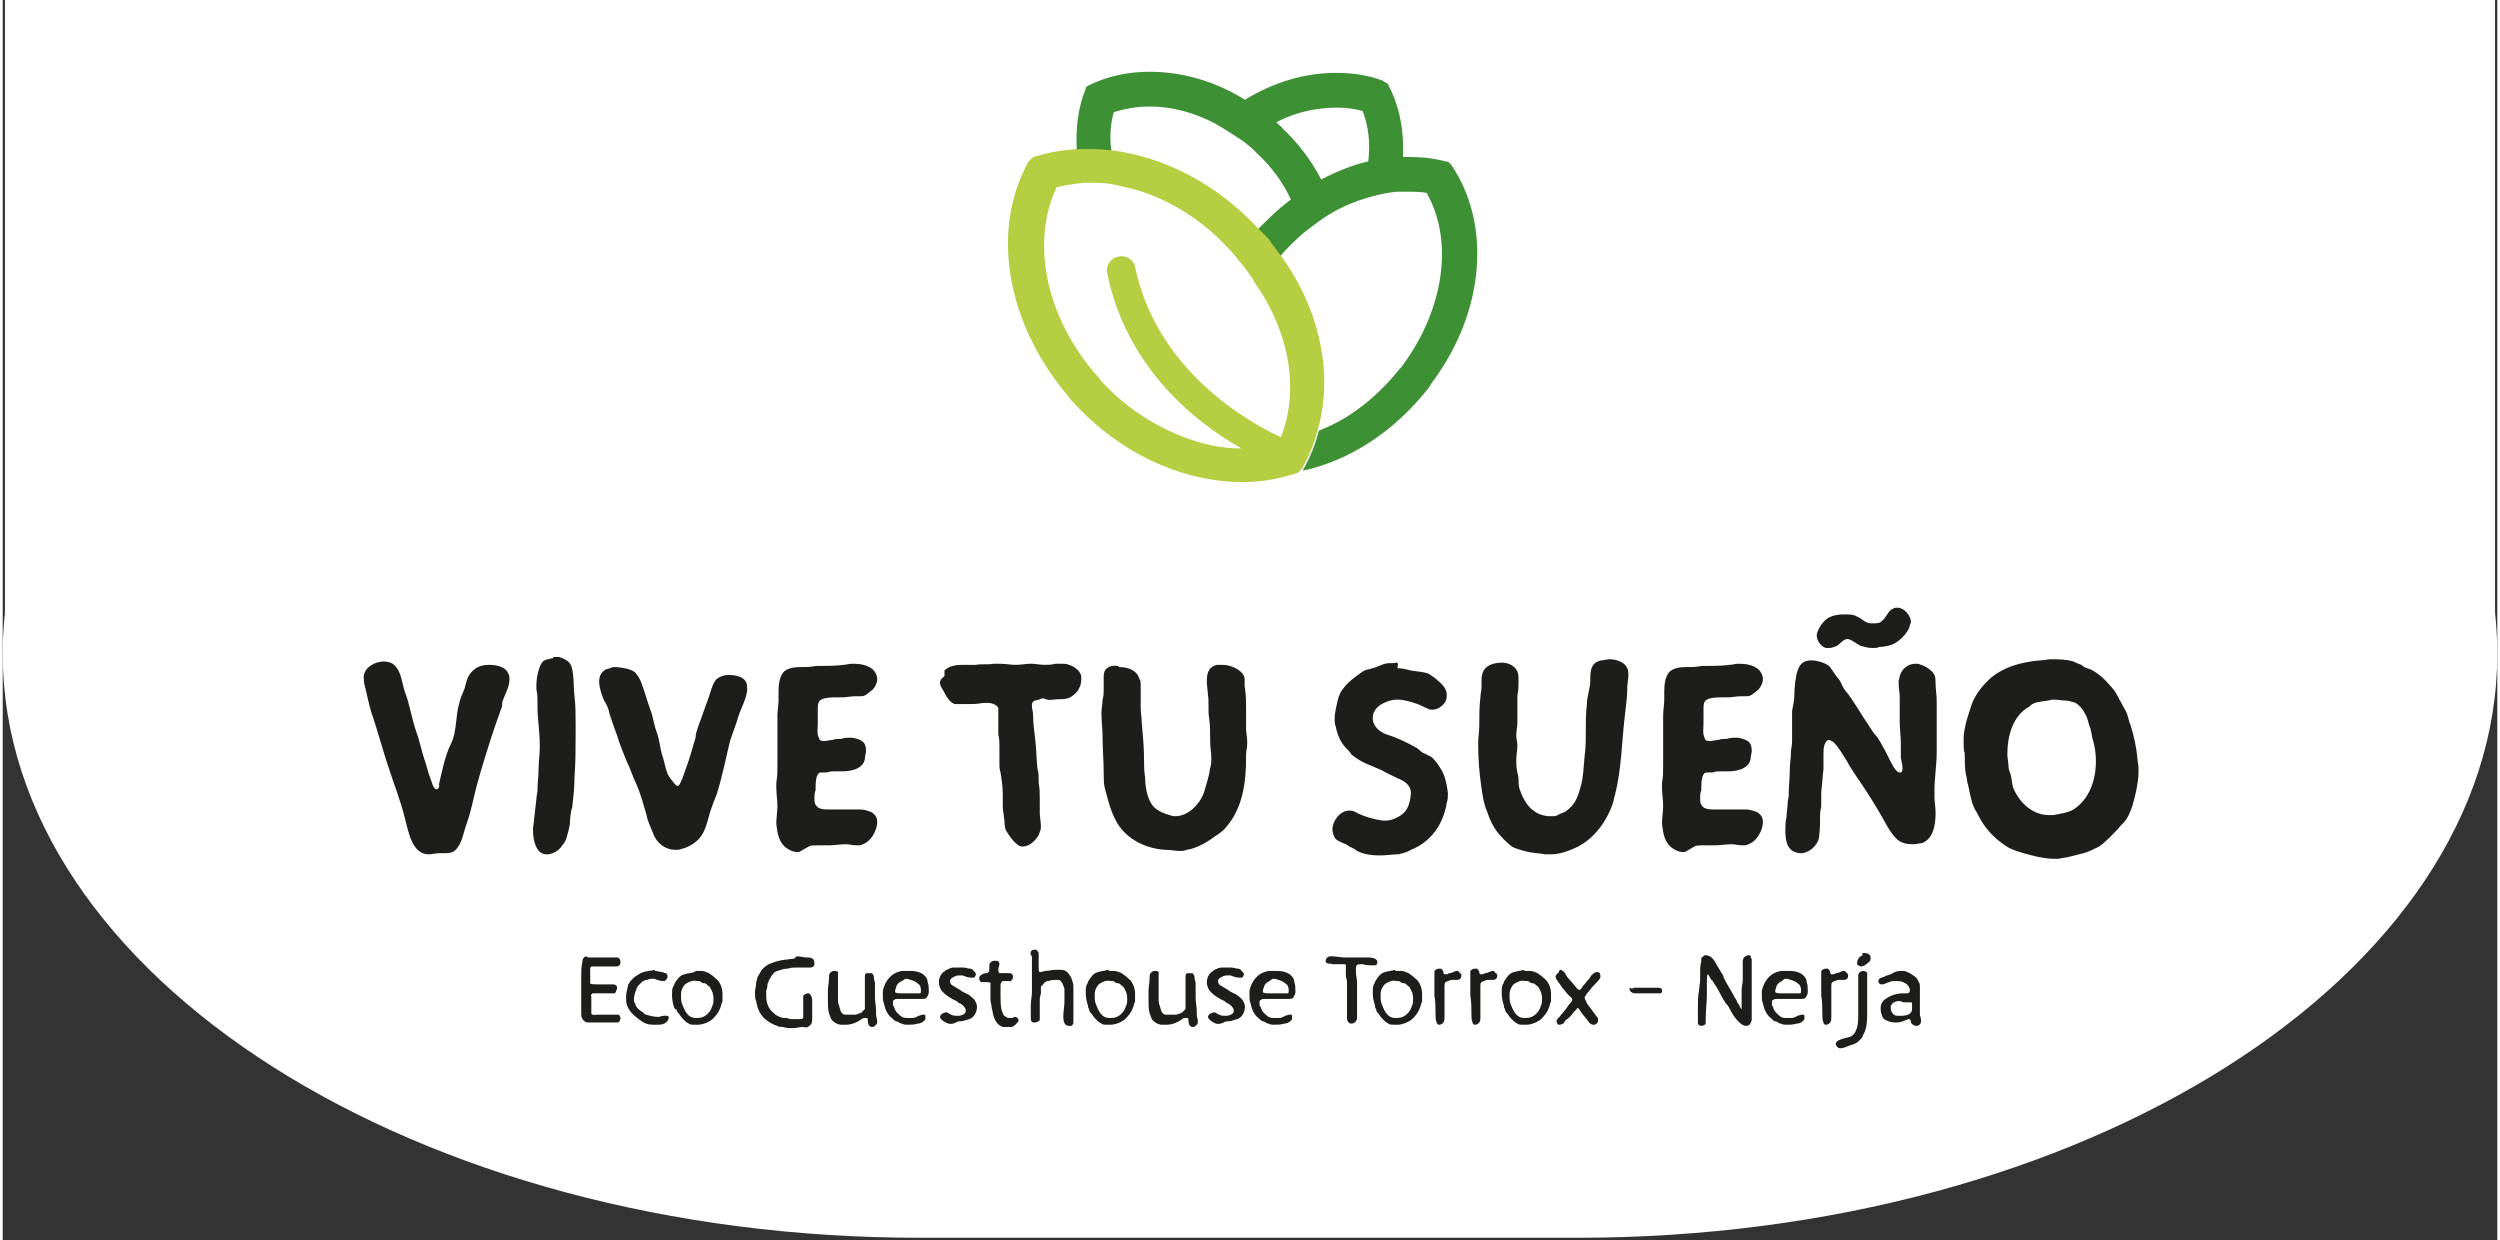 <?xml version="1.0" encoding="utf-8"?>
<svg xmlns="http://www.w3.org/2000/svg" xmlns:xlink="http://www.w3.org/1999/xlink" version="1.1" id="Ebene_2_00000168102888598529237440000016926003077239563164_" x="0px" y="0px" viewBox="0 0 222.5 110.6" style="enable-background:new 0 0 222.5 110.6;" xml:space="preserve" width="250" height="124">
<rect x="0" y="0" width="222.5" height="110.6" fill="#333333" stroke="none"/>
<style type="text/css">
	.st0{fill:#FFFFFF;}
	.st1{clip-path:url(#SVGID_00000087412269191366582290000008528284060645619857_);}
	.st2{fill:#1D1D1B;}
	.st3{fill:#3E9035;}
	.st4{fill:#B6CE41;}
	.st5{fill:none;}
</style>
<g>
	<rect x="0.2" y="-0.1" class="st0" width="222.1" height="61.6"/>
	<g>
		<defs>
			<rect id="SVGID_1_" x="0" y="-0.1" width="222.5" height="110.6"/>
		</defs>
		<clipPath id="SVGID_00000137841374330870539980000004179442084052253075_">
			<use xlink:href="#SVGID_1_" style="overflow:visible;"/>
		</clipPath>
		<g style="clip-path:url(#SVGID_00000137841374330870539980000004179442084052253075_);">
			<path class="st0" d="M222.5,58.3c0,28.7-36.9,52.1-82,52.1H82C36.9,110.5,0,87,0,58.3S36.9,6.2,82,6.2h58.6     C185.6,6.2,222.5,29.7,222.5,58.3"/>
		</g>
	</g>
	<g>
		<g>
			<path class="st2" d="M182.3,62.5c0.2,0,0.4-0.1,0.6-0.1c0.4,0,0.9,0.1,1.3,0.1c0.3,0.1,0.5,0.1,0.7,0.2c0.3,0.2,0.6,0.5,0.8,0.9     c0.2,0.3,0.3,0.7,0.4,1.1c0.2,0.4,0.2,0.8,0.3,1.2c0.2,0.6,0.3,1.3,0.3,2c0,1.7-0.6,3.4-2,4.3c-0.5,0.3-1.3,0.4-1.8,0.5     c-0.1,0-0.3,0-0.4,0c-1.5,0-2.7-1.2-3.2-2.5c-0.1-0.4-0.1-0.7-0.2-1.1c-0.1-0.3-0.2-0.5-0.2-0.8c0-0.3-0.1-0.7-0.1-1     c0-1.7,0.5-3.5,2-4.3C181.1,62.6,181.8,62.6,182.3,62.5 M180.9,59c-1.3,0.2-2.5,0.6-3.5,1.4c-0.9,0.8-1.6,1.7-1.9,2.8     c-0.2,0.6-0.4,1.2-0.5,1.8c-0.1,0.4-0.1,0.8-0.1,1.2c0,0.4,0,0.7,0.1,1c0,0.6,0,1.3,0.1,1.9c0.1,0.2,0.1,0.7,0.2,0.9     c0.2,0.9,0.3,1.8,0.8,2.5c0.6,1.3,1.5,2.3,2.8,3.1c0.8,0.4,1.7,0.6,2.5,0.8c0.5,0.1,1,0.2,1.6,0.2c0.1,0,0.2,0,0.4,0     c0.3-0.1,0.7-0.1,1-0.2c0.4-0.1,0.8-0.2,1.2-0.3c0.4-0.1,1-0.4,1.4-0.6c0.7-0.5,1.2-1.1,1.7-1.6c0.2-0.3,0.5-0.5,0.7-0.8     c0.5-0.8,0.7-1.7,0.9-2.6c0.1-0.5,0.2-1.1,0.2-1.6c0-0.1,0-0.2,0-0.4c0-0.3-0.1-0.6-0.1-0.9c-0.1-1-0.3-1.9-0.6-2.9     c-0.2-0.4-0.2-0.9-0.5-1.4c-0.2-0.3-0.3-0.6-0.5-0.9c-0.2-0.4-0.4-0.8-0.7-1.1c-0.5-0.6-1.2-1.3-1.9-1.6     c-0.3-0.1-0.6-0.2-0.8-0.4c-0.3-0.1-0.5-0.2-0.7-0.3c-0.7-0.2-1.3-0.2-2.1-0.2C182.1,58.9,181.4,58.9,180.9,59 M169.3,68.9     c-0.1,0-0.1,0-0.1,0c-0.5,0-1-1.5-1.5-2.3c-0.2-0.4-0.5-0.9-0.8-1.2c-0.3-0.4-0.5-0.8-0.8-1.2c-0.5-0.8-1-1.6-1.5-2.3     c-0.2-0.2-0.4-0.5-0.5-0.7c-0.1-0.2-0.2-0.5-0.4-0.7c-0.2-0.2-0.6-0.9-0.8-1.1c-0.4-0.3-1.1-0.5-1.6-0.5c-0.5,0-1,0.2-1.2,0.9     c-0.2,0.5-0.3,1.6-0.3,2.2c0,0.5-0.1,0.9-0.2,1.4v0.2c0,0.3,0,0.6,0,0.9c0,0.5,0,1.1,0,1.6c0,0.4-0.1,0.7-0.1,1     c0,0.5-0.1,1-0.1,1.4c0,0.8-0.1,1.6-0.1,2.4c0,0.3-0.1,0.5-0.1,0.8c0,0.4-0.1,0.8-0.1,1.2c-0.1,0.4-0.1,0.8-0.1,1.2     c0,1,0.2,1.9,1.3,2h0.1c0.7,0,1.5-0.7,1.6-1.4c0.1-0.8,0.1-1.3,0.1-2.1c0-0.3,0.1-0.5,0.1-0.8c0-0.2,0-0.4,0-0.6s0-0.4,0-0.6     c0.1-0.7,0.1-1.2,0.2-2v-0.4c0-0.3,0-0.6,0-0.9s0-0.6,0.1-0.9c0.1-0.2,0.2-0.4,0.4-0.4c0.1,0,0.2,0.1,0.4,0.2     c0.5,0.5,0.8,1.1,1.2,1.7c0.2,0.4,0.6,1,0.8,1.3c0.7,1,1.4,2.1,2,3.1c0.5,0.8,0.9,1.8,1.6,2.5c0.4,0.4,0.9,0.5,1.5,0.5     c0.3,0,0.6-0.1,0.8-0.1c1-0.4,1.2-1.6,1.2-2.7c0-0.5-0.1-1-0.1-1.4c0-0.2,0-0.4,0-0.6c0-1.1,0.2-2.3,0.2-3.4c0-1.5,0-3,0-4.6     c0-0.5-0.1-1-0.1-1.5c0-0.2,0-0.6-0.1-0.8c-0.2-0.4-0.8-0.8-1.2-0.9c-0.2-0.1-0.3-0.1-0.5-0.1c-0.6,0-1.2,0.4-1.4,1.1     c0,0.2-0.1,0.3-0.1,0.5c0,0.5,0.1,1,0.1,1.4v0.2v0.3c0,0.4,0,0.8,0,1.2v0.3v0.2c0,0.6,0.1,1.3,0.1,1.9c0,0.4,0,0.9,0,1.3     C169.5,68.4,169.5,68.8,169.3,68.9 M168.6,54.3c-0.4,0.1-0.6,0.8-1,1.1c-0.2,0.2-0.5,0.2-0.8,0.2h-0.1c-0.6,0-0.8-0.4-1.3-0.6     c-0.3-0.2-0.7-0.2-1.1-0.2h-0.1c-0.5,0-1.1,0.1-1.5,0.4c-0.4,0.3-0.8,0.9-0.9,1.4v0.1c0,0.5,0.5,1.1,0.9,1.1c0.1,0,0.1,0,0.2,0     c0.2,0,0.5-0.1,0.7-0.2c0.2-0.1,0.6-0.6,0.9-0.6h0.1c0.4,0.1,0.7,0.4,1.1,0.6c0.4,0.1,0.7,0.2,1.1,0.2c0.2,0,0.4,0,0.6-0.1     c0.4,0,0.8-0.1,1.1-0.2c0.6-0.2,1.5-1.1,1.6-1.7c0-0.1,0.1-0.2,0.1-0.3c0-0.6-0.6-1.3-1.2-1.3C168.9,54.2,168.7,54.2,168.6,54.3      M154,59.3c-0.6,0.1-1.8,0.1-2.5,0.1c-0.4,0.1-0.9,0.1-1.4,0.1c-0.5,0-1.2,0.1-1.5,0.5c-0.3,0.4-0.4,1-0.4,1.6c0,0.2,0,0.4,0,0.5     c0,0.1,0,0.2,0,0.3c0,0.5-0.1,0.9-0.1,1.4c0,0.6,0,1.1,0,1.7v0.4c0,0.4,0,0.9,0,1.3v1.1c0,0.5,0,1-0.1,1.5c0,0.2,0,0.3,0,0.5     c0,0.5,0.1,1.1,0.1,1.6c0,0.4-0.1,1.1-0.1,1.5v0.1c0.1,0.8,0.2,1.7,1,2.2c0.3,0.2,0.6,0.3,0.9,0.3c0.1,0,0.2,0,0.3-0.1     c0.2-0.1,0.5-0.3,0.7-0.4c0.2-0.1,0.4-0.1,0.7-0.1c0.4,0,0.8,0,1.1,0c0.4,0,1.1-0.1,1.5-0.1c0.3,0,0.6,0.1,1,0.1     c0.2,0,0.4,0,0.5-0.1c0.7-0.2,1.3-1.2,1.3-2c0-0.4-0.2-0.7-0.6-0.9c-0.3-0.1-0.6-0.2-0.9-0.2c-0.2,0-0.5,0-0.7,0h-0.2h-0.3h-0.9     h-0.4c-0.2,0-0.3,0-0.5,0c-0.4,0-0.8-0.1-0.9-0.3c-0.2-0.2-0.2-0.4-0.2-0.7c0-0.2,0-0.5,0.1-0.7c0-0.3,0-0.9,0.1-1.2     c0.1-0.3,0.2-0.4,0.4-0.4h0.2c0.1,0,0.2,0,0.3,0c0.3-0.1,0.5-0.1,0.7-0.1c0.1,0,0.2,0,0.4,0c0.6,0,0.9,0,1.5-0.2     c0.4-0.2,0.7-0.4,0.8-0.9c0-0.3,0.1-0.5,0.1-0.7c0-0.7-0.2-1-1.2-1.2c-0.1,0-0.2,0-0.3,0c-0.2,0-0.4,0-0.7,0.1     c-0.3,0-0.5,0-0.8,0.1c-0.2,0-0.5,0.1-0.8,0.1c-0.2,0-0.4-0.1-0.4-0.3c-0.2-0.3-0.1-0.9-0.1-1.3c0-0.3,0-0.5,0-0.8v-0.1v-0.4     c0-0.2,0-0.4,0.1-0.6c0.2-0.4,1.1-0.4,1.7-0.4h0.4c0.3,0,0.8-0.1,1.1-0.1h0.5c0.4,0,0.5-0.1,1.1-0.6c0.2-0.2,0.4-0.6,0.4-0.9     c0-0.4-0.2-0.7-0.4-0.9c-0.5-0.4-1.1-0.5-1.8-0.5C154.5,59.2,154.3,59.3,154,59.3 M142.6,58.9c-1,0.2-1,1-1,1.8     c0,0.7-0.3,1.4-0.3,2.1c-0.1,0.7-0.1,1.8-0.1,2.5c0,0.8,0,1.3-0.1,2.1c-0.1,0.9-0.1,2-0.4,2.9c-0.2,0.8-0.5,1.5-1.2,2     c-0.2,0.2-0.5,0.2-0.8,0.4c-0.2,0.1-0.3,0.1-0.5,0.1c-0.1,0-0.3,0-0.4,0c-0.6-0.1-0.9-0.2-1.4-0.6c-0.5-0.4-0.9-1.2-1.1-1.8     c-0.1-0.3-0.1-0.7-0.1-1c-0.1-0.5-0.2-0.9-0.2-1.4v-0.2c0-0.5,0.1-0.9,0.1-1.3c0-0.3-0.1-0.6-0.1-0.9c0-0.4,0.1-0.8,0.1-1.2v-1.2     c0-0.4,0-0.8,0-1.2c0.1-0.3,0.1-0.8,0.1-1.2c0-0.4,0-0.7-0.1-0.9c-0.2-0.5-0.8-0.8-1.4-0.8c-0.4,0-0.9,0.1-1.2,0.3     c-0.5,0.3-0.6,0.8-0.6,1.3v0.6c0,0.3-0.1,0.6-0.1,0.9c-0.1,0.8-0.1,1.7-0.1,2.5c0,0.5-0.1,1.1-0.1,1.6c0,1.3,0.1,2.7,0.3,4     c0.1,0.7,0.2,1.4,0.5,2.1c0.2,0.6,0.5,1.3,0.9,1.8c0.3,0.4,0.9,1,1.3,1.3c0.3,0.2,1.1,0.4,1.5,0.5c0.6,0.1,0.9,0.1,1.5,0.2     c0.1,0,0.2,0,0.4,0c0.8,0,1.4-0.2,2.1-0.5c1.7-0.7,2.9-2.3,3.5-4c0.1-0.3,0.1-0.5,0.2-0.8c0.6-2.3,0.6-4.8,0.9-7.2     c0.1-0.8,0.2-1.6,0.2-2.4c0-0.3,0.1-0.7,0.1-1.1c0-0.2,0-0.4-0.1-0.6c-0.2-0.5-0.9-0.8-1.6-0.8C143.1,58.8,142.8,58.9,142.6,58.9      M124.3,59.1c-0.3,0.1-0.6,0-1,0.1c-0.4,0.1-0.7,0.3-1.1,0.4c-0.3,0.1-0.6,0.1-0.9,0.3c-0.7,0.5-1.3,0.9-1.8,1.6     c-0.3,0.4-0.4,0.8-0.5,1.3c-0.1,0.4-0.2,0.9-0.2,1.3c0,0.2,0,0.5,0.1,0.7c0.1,0.6,0.4,1.4,0.9,1.9c0.2,0.2,0.4,0.4,0.5,0.6     c1,0.8,1.6,0.9,2.7,1.4c0.5,0.3,1,0.5,1.6,0.8c0.5,0.2,1,0.6,1,1.2v0.1c-0.1,1.1-0.4,1.7-1.2,2.1c-0.4,0.2-0.7,0.3-1.2,0.3     c-0.9-0.1-1.9-0.4-2.6-0.8c-0.2-0.1-0.4-0.1-0.5-0.1c-0.8,0-1.5,0.9-1.5,1.7c0,0.2,0.1,0.5,0.2,0.7c0.2,0.4,1,0.5,1.3,0.8     c0.2,0.1,0.5,0.2,0.7,0.4c0.6,0.3,1.3,0.4,2,0.4c0.6,0,1.2-0.1,1.7-0.1c0.4-0.1,0.8-0.2,1.1-0.4c1.8-0.7,2.9-2.3,3.2-4.2     c0.1-0.3,0.1-0.5,0.1-0.8v-0.1c-0.1-0.7-0.2-1.3-0.5-1.9c-0.3-0.5-0.6-1-1-1.3c-0.2-0.1-0.4-0.2-0.6-0.3     c-0.3-0.1-0.5-0.4-0.7-0.5c-0.9-0.5-1.7-0.9-2.7-1.2c-0.5-0.2-1.1-0.6-1.2-1.3v-0.2c0-0.6,0.5-1.1,1-1.3c0.4-0.2,0.8-0.3,1.2-0.3     c0.6,0,1.2,0.2,1.8,0.4c0.3,0.1,0.6,0.3,0.9,0.4c0.1,0.1,0.3,0.1,0.4,0.1c0.3,0,0.6-0.1,0.8-0.3c0.4-0.3,0.5-0.6,0.5-1     c0-0.5-0.3-0.9-0.8-1.3c-0.2-0.2-0.5-0.4-0.8-0.6c-0.5-0.2-1.1-0.2-1.6-0.3c-0.4-0.1-0.8-0.2-1.2-0.2     C124.5,59.1,124.4,59.1,124.3,59.1 M98.9,59.4c-0.6,0.2-0.7,0.5-0.7,1c0,0.2,0,0.4,0,0.6c0,0.2,0,0.3,0,0.5c0,0.3,0,0.6-0.1,0.9     c0,0.4-0.1,0.8-0.1,1.2c0,0.7,0.1,1.5,0.1,2.1c0,1.1,0.1,2.2,0.1,3.2c0,0.5,0,1,0.1,1.4c0.1,0.4,0.2,0.7,0.3,1.1     c0.2,0.7,0.4,1.3,0.8,2c0.9,1.5,2.6,2.3,4.3,2.4c0.5,0,0.9,0.1,1.3,0.1c0.2,0,0.4,0,0.6-0.1c0.7-0.1,1.5-0.5,2.1-0.9     c0.5-0.4,1-0.6,1.4-1.1c1.5-1.7,1.8-4,1.8-6.2v-0.3c0-0.3,0.1-0.6,0.1-1v-0.2c0-0.4-0.1-0.7-0.1-1.1v-1.6c0-0.7,0-1.4-0.1-2     c-0.1-0.5,0.1-0.9-0.2-1.3c-0.4-0.5-1.2-0.8-1.8-0.8c-0.2,0-0.4,0-0.5,0c-0.8,0.2-0.9,0.8-0.9,1.5c0,0.4,0.1,0.9,0.1,1.2     c0.1,0.4,0,1.6,0.1,2c0.1,0.8,0.1,1.3,0.1,2.2c0,0.5,0.1,0.9,0.1,1.4c0,0.3,0,0.6-0.1,0.9c-0.1,0.7-0.3,1.3-0.5,2     c-0.3,1.1-1.4,2.3-2.6,2.3c-0.2,0-0.3,0-0.5-0.1c-0.5-0.1-1.1-0.4-1.4-0.7c-0.6-0.6-0.8-1.8-0.8-2.6c-0.1-0.6-0.1-1.1-0.1-1.6     c0-1.1-0.1-2.2-0.2-3.3c0-0.4-0.1-0.9-0.1-1.4c0-0.2,0-0.4,0-0.5v-0.2v-0.6v-0.3c0-0.2,0-0.3,0-0.5c0-0.1,0-0.3-0.1-0.4     c-0.2-0.8-1-1.1-1.8-1.1C99.4,59.3,99.1,59.4,98.9,59.4 M93.7,62.4c0.8-0.1,1.2,0.1,1.8-0.4c0.4-0.3,0.7-0.8,0.7-1.4     c0-0.1,0-0.2,0-0.3c-0.1-0.5-0.7-0.9-1.1-1c-0.2-0.1-0.4-0.1-0.7-0.1c-0.2,0-0.4,0-0.5,0c-0.4,0.1-0.6,0.1-1,0.1     c-0.4,0-0.8-0.1-1.1-0.1h-0.1c-0.4,0-0.9,0.1-1.3,0.1c-0.5,0-1-0.1-1.5-0.1c-0.2,0-0.3,0-0.5,0c-0.5,0.1-1.1,0-1.6,0.1     c-0.1,0-0.3,0-0.4,0h-0.8c-0.6,0-1.2,0.1-1.6,0.5C84,60.1,84,60.2,84,60.3c-0.2,0.2-0.3,0.2-0.4,0.5v0.1c0,0.3,0.2,0.5,0.3,0.7     c0.2,0.4,0.5,1,1,1.2c0.1,0,0.1,0,0.2,0c0.1,0,0.2,0,0.4,0H86c0.5,0,0.9,0,1.4-0.1c0.2,0,0.4,0,0.5,0c0.3,0,0.6,0.1,0.8,0.3     c0.1,0.1,0.1,0.1,0.1,0.2c0,0.1,0,0.2,0,0.3c0,0.2,0,0.4,0,0.6v0.7c0,0.2,0,0.5,0,0.7c0.1,0.4,0.1,0.7,0.1,1v0.3     c0,0.4,0,0.9,0,1.3c0,0.3,0,0.5,0.1,0.8c0.1,0.6,0.2,1.3,0.2,2v0.2v0.6v0.3c0,0.3,0.1,0.6,0.1,0.9c0.1,0.4,0,0.8,0.2,1.2     c0.3,0.5,0.8,1.2,1.3,1.4c0.1,0,0.2,0,0.2,0c0.7,0,1.4-0.8,1.5-1.3c0.1-0.2,0.1-0.3,0.1-0.5c0-0.4-0.1-0.8-0.1-1.2v-0.5v-0.6     c0-0.5,0-1.1-0.1-1.6v-0.3c0-0.3,0-0.6-0.1-0.9c-0.1-0.9-0.1-1.7-0.2-2.6c-0.1-0.8-0.2-1.6-0.2-2.3c0-0.2-0.1-0.5-0.1-0.7     c0-0.1,0-0.2,0-0.2c0.1-0.4,0.4-0.3,0.6-0.4c0.1,0,0.2-0.1,0.3-0.1c0.1,0,0.1,0,0.2,0C93.2,62.5,93.7,62.4,93.7,62.4 M75,59.3     c-0.6,0.1-1.8,0.1-2.5,0.1c-0.4,0.1-0.9,0.1-1.4,0.1c-0.5,0-1.2,0.1-1.5,0.5c-0.3,0.4-0.4,1-0.4,1.6c0,0.2,0,0.4,0,0.5     c0,0.1,0,0.2,0,0.3c0,0.5-0.1,0.9-0.1,1.4c0,0.6,0,1.1,0,1.7v0.4c0,0.4,0,0.9,0,1.3v1.1c0,0.5,0,1-0.1,1.5c0,0.2,0,0.3,0,0.5     c0,0.5,0.1,1.1,0.1,1.6c0,0.4-0.1,1.1-0.1,1.5v0.1c0.1,0.8,0.2,1.7,1,2.2c0.3,0.2,0.6,0.3,0.9,0.3c0.1,0,0.2,0,0.3-0.1     c0.2-0.1,0.5-0.3,0.7-0.4c0.2-0.1,0.4-0.1,0.7-0.1c0.4,0,0.8,0,1.1,0c0.4,0,1.1-0.1,1.5-0.1c0.3,0,0.6,0.1,1,0.1     c0.2,0,0.4,0,0.5-0.1c0.7-0.2,1.3-1.2,1.3-2c0-0.4-0.2-0.7-0.6-0.9c-0.3-0.1-0.6-0.2-0.9-0.2c-0.2,0-0.5,0-0.7,0h-0.2h-0.3h-0.9     h-0.4c-0.2,0-0.3,0-0.5,0c-0.4,0-0.8-0.1-0.9-0.3c-0.2-0.2-0.2-0.4-0.2-0.7c0-0.2,0-0.5,0.1-0.7c0-0.3,0-0.9,0.1-1.2     c0.1-0.3,0.2-0.4,0.4-0.4h0.2c0.1,0,0.2,0,0.3,0c0.3-0.1,0.5-0.1,0.7-0.1c0.1,0,0.2,0,0.4,0c0.6,0,0.9,0,1.5-0.2     c0.4-0.2,0.7-0.4,0.8-0.9c0-0.3,0.1-0.5,0.1-0.7c0-0.7-0.2-1-1.2-1.2c-0.1,0-0.2,0-0.3,0c-0.2,0-0.4,0-0.7,0.1     c-0.3,0-0.5,0-0.8,0.1c-0.2,0-0.5,0.1-0.8,0.1c-0.2,0-0.4-0.1-0.4-0.3c-0.2-0.3-0.1-0.9-0.1-1.3c0-0.3,0-0.5,0-0.8v-0.1v-0.4     c0-0.2,0-0.4,0.1-0.6c0.2-0.4,1.1-0.4,1.7-0.4h0.4c0.3,0,0.8-0.1,1.1-0.1h0.5c0.4,0,0.5-0.1,1.1-0.6c0.2-0.2,0.4-0.6,0.4-0.9     c0-0.4-0.2-0.7-0.4-0.9c-0.5-0.4-1.1-0.5-1.8-0.5C75.5,59.2,75.2,59.3,75,59.3 M54.2,59.6c-0.1,0-0.3,0.1-0.4,0.1     c-0.5,0.3-0.6,0.7-0.6,1.1c0,0.5,0.2,1.1,0.4,1.6c0.1,0.2,0.3,0.5,0.4,0.8c0.1,0.2,0.1,0.5,0.2,0.7c0.2,0.6,0.4,1.2,0.6,1.7     c0.2,0.7,0.6,1.7,0.9,2.4c0.3,0.6,0.5,1.3,0.8,1.9c0.4,0.9,0.6,1.7,0.9,2.7c0.1,0.6,0.4,1.2,0.6,1.7c0.3,0.9,1.1,1.5,2,1.5     c0.2,0,0.4,0,0.6-0.1c0.5-0.1,1.2-0.5,1.6-1c0.5-0.6,0.7-1.6,0.9-2.3c0.2-0.6,0.4-1.1,0.6-1.6c0.5-1.6,0.8-3.2,1.2-4.8     c0.2-0.6,0.4-1.1,0.6-1.7c0.2-0.9,0.8-1.8,0.9-2.7c0-0.1,0-0.2,0-0.3c0-0.3-0.1-0.6-0.4-0.8c-0.3-0.2-0.8-0.3-1.2-0.3     c-0.5,0-1.1,0.2-1.3,0.6c-0.3,0.5-0.4,1.1-0.6,1.6c-0.3,0.8-0.6,1.7-0.9,2.5c-0.1,0.3-0.2,0.6-0.2,0.9c-0.2,0.6-0.4,1.4-0.6,2     c-0.2,0.6-0.4,1.1-0.6,1.7c-0.1,0.1-0.2,0.6-0.4,0.6c-0.2,0-0.4-0.4-0.6-0.6c-0.5-0.6-0.5-1.4-0.8-2.2c-0.2-0.7-0.2-1.3-0.5-2.1     c-0.2-0.5-0.3-1.3-0.5-1.8c-0.3-0.8-0.5-1.6-0.8-2.4c-0.1-0.3-0.3-0.7-0.5-0.9c-0.2-0.4-1.3-0.6-2-0.6     C54.5,59.5,54.3,59.5,54.2,59.6 M49.1,58.7c-0.4,0.1-0.8,0.1-1,0.4c-0.3,0.4-0.5,1.4-0.5,2c0,0.1,0,0.3,0,0.4     c0.1,0.4,0.1,0.8,0.1,1.2v0.2V63c0,1.1,0.2,2.3,0.2,3.4v0.3c0,0.6-0.1,1.2-0.1,1.8c0,0.7-0.1,1.3-0.1,2c0,0.2-0.1,0.5-0.1,0.8     c-0.1,0.7-0.2,1.9-0.3,2.6v0.2c0,0.9,0.3,2.1,1.2,2.1h0.2c0.5-0.1,1-0.4,1.2-0.8c0.2-0.2,0.3-0.4,0.4-0.7c0.1-0.4,0.3-1,0.3-1.4     v-0.1c0-0.2,0.1-1,0.2-1.2c0.1-0.9,0.2-1.8,0.2-2.7c0.1-1.3,0.1-2.6,0.1-3.8v-0.9c0-0.8,0-1.7-0.1-2.5c-0.1-0.6,0-2.4-0.4-2.9     c-0.2-0.3-0.6-0.5-1-0.6c-0.2,0-0.3,0-0.4,0H49.1z M38.7,70.4c-0.3,0-0.4-0.6-0.6-1.1c-0.2-0.5-0.3-1.1-0.5-1.6     c-0.2-0.6-0.5-1.9-0.7-2.4c-0.4-1.1-0.6-2.5-1-3.5c-0.3-0.8-0.3-1.9-1-2.5c-0.2-0.2-0.6-0.3-0.9-0.3c-0.8,0-1.7,0.5-1.8,1.3v0.2     c0,0.4,0.1,0.7,0.2,1.1c0.2,0.9,0.4,1.8,0.7,2.6c0.3,0.9,0.9,3,1.2,3.9c0.5,1.6,1.2,3.3,1.6,5c0.3,1.1,0.6,3,2,3.1H38     c0.3,0,0.6-0.1,0.9-0.1H39h0.3c0.4,0,0.8,0,1.1-0.3c0.6-0.6,0.7-1.6,1-2.4c0.4-1.1,0.6-2.3,0.9-3.4c0.4-1.5,1.1-3.7,1.6-5.2     c0.2-0.6,0.4-1.1,0.6-1.7c0.1-0.2,0-0.4,0.1-0.6c0.2-0.6,0.6-1.2,0.6-1.9c0-0.2,0-0.4-0.1-0.5c-0.2-0.6-1-0.8-1.7-0.8     c-0.5,0-0.9,0.1-1.2,0.3c-0.7,0.5-0.8,1-1,1.8c-0.2,0.5-0.4,0.9-0.5,1.4c-0.3,1-0.2,2.5-0.7,3.5c-0.6,1.2-0.8,2.5-1.1,3.7     C39,70,38.9,70.4,38.7,70.4"/>
			<path class="st3" d="M129.2,14.7c-0.1-0.1-0.1-0.1-0.2-0.2c-0.1-0.1-0.2-0.1-0.3-0.1c-1.1-0.3-2.2-0.4-3.4-0.4     c-0.1,0-0.3,0-0.4,0c0.1-2.3-0.3-4.5-1.3-6.4c0-0.1-0.1-0.2-0.2-0.2c-0.1-0.1-0.2-0.1-0.3-0.2c-1.3-0.5-2.7-0.7-4.2-0.7     c-2.7,0-5.5,0.8-8.1,2.4c-2.7-1.7-5.7-2.5-8.5-2.5c-1.9,0-3.8,0.4-5.4,1.2c-0.1,0-0.1,0.1-0.2,0.1c-0.1,0.1-0.1,0.1-0.1,0.2     c-0.7,1.7-0.9,3.6-0.8,5.5c0.4,0,0.8,0,1.2,0c0.6,0,1.3,0,1.9,0.1c-0.2-1.2-0.1-2.4,0.2-3.5c1-0.3,2-0.5,3.2-0.5     c1.9,0,3.9,0.5,5.8,1.5c0.9,0.5,1.8,1.1,2.7,1.7c0.2,0.2,0.5,0.4,0.7,0.6l0.2,0.2l0,0l0.2,0.2c1.3,1.2,2.3,2.6,3,4.1     c-1.1,0.8-2,1.7-3,2.7c0.2,0.2,0.4,0.4,0.6,0.6l0.3,0.3c0.1,0.1,0.2,0.2,0.2,0.3c0.3,0.4,0.6,0.8,0.9,1.2     c0.6-0.7,1.3-1.4,2.1-2.1c0.9-0.7,1.8-1.4,2.7-1.9c0.7-0.4,1.4-0.7,2.2-1c1.2-0.4,2.3-0.7,3.5-0.8c0.3,0,0.6,0,0.9,0     c0.6,0,1.1,0,1.7,0.1c2.4,4.2,1.6,10.2-2,15.2l-0.2,0.3l0,0l-0.2,0.2c-2,2.5-4.5,4.5-7.2,5.5c-0.3,1.2-0.8,2.4-1.4,3.5     c0,0.1-0.1,0.1-0.1,0.1c4.2-0.9,8.2-3.5,11.2-7.3c0.1-0.1,0.1-0.1,0.2-0.3l0.2-0.3C132.2,27.8,132.8,20,129.2,14.7z M121.8,14.4     c-1.4,0.3-2.8,0.9-4.2,1.6c-0.9-1.7-2-3.2-3.5-4.6c0-0.1-0.1-0.1-0.2-0.2l-0.2-0.2c0,0-0.1-0.1-0.1-0.1c1.7-0.9,3.6-1.3,5.4-1.3     c0.8,0,1.6,0.1,2.3,0.3C121.8,11.2,122,12.7,121.8,14.4z"/>
			<path class="st4" d="M114,22.8c-0.3-0.4-0.6-0.8-0.9-1.2c0-0.1-0.1-0.1-0.2-0.3l-0.3-0.3c-0.2-0.2-0.4-0.4-0.6-0.6     c-3.7-4-8.4-6.4-13.1-7c-0.5,0-0.9-0.1-1.4-0.1h-0.1c-0.2,0-0.3,0-0.5,0v0c-0.4,0-0.8,0-1.2,0c-1.3,0.1-2.5,0.3-3.7,0.7     c-0.1,0-0.2,0.1-0.3,0.2c-0.1,0.1-0.1,0.1-0.2,0.2c-3.4,6.1-2,14.4,3.5,20.9l0.3,0.4c0.1,0.1,0.1,0.1,0.2,0.2     c4.2,4.6,9.8,7.1,15.1,7.1c1.7,0,3.3-0.3,4.8-0.8c0.1,0,0.2-0.1,0.3-0.2c0,0,0-0.1,0.1-0.1c0,0,0.1-0.1,0.1-0.1     c0.6-1.1,1.1-2.3,1.4-3.5C118.7,33.4,117.5,27.6,114,22.8z M114,39c-3-1.4-11.1-6-13-15.2c-0.1-0.6-0.8-1.1-1.5-0.9     c-0.7,0.1-1.1,0.8-1,1.4c1.7,8.5,7.9,13.4,12,15.7c-0.9,0-1.9-0.1-2.8-0.3c-3.5-0.8-7.1-2.8-9.8-5.8l0,0l-0.1-0.2l-0.3-0.3     c-4.5-5.2-5.8-11.8-3.5-16.7c0.8-0.2,1.6-0.3,2.4-0.4c0.2,0,0.4,0,0.5,0h0.1c0.2,0,0.3,0,0.5,0c0,0,0,0,0,0     c0.7,0,1.5,0.1,2.2,0.3c3.7,0.7,7.4,2.9,10.2,6.2c0,0,0.1,0.1,0.1,0.1l0.2,0.3l0,0l0,0l0.2,0.2c0.5,0.6,1,1.3,1.4,2     C114.9,29.9,115.6,35,114,39z"/>
		</g>
		<g>
			<path class="st2" d="M52.4,85.4c0.3,0,0.5,0,0.8,0c0.1,0,0.1,0,0.2,0c0.2,0,0.4,0,0.5,0c0,0,0,0,0.1,0c0.1,0,0.2,0,0.3,0     c0.2,0,0.4,0,0.5,0c0.2,0,0.3,0.2,0.3,0.4c0,0.1,0,0.2-0.1,0.3c-0.1,0.1-0.2,0.1-0.3,0.1c-0.1,0-0.3,0-0.4,0c-0.1,0-0.3,0-0.4,0     c-0.3,0-0.6,0-0.8,0c-0.1,0-0.3,0-0.4,0c0,0,0,0-0.1,0c0,0-0.1,0-0.1,0c-0.1,0.1-0.1,0.2-0.1,0.2c0,0.2,0,0.4,0,0.6     c0,0.1,0,0.2,0,0.4c0,0,0,0.1,0,0.2c0,0,0,0.1,0,0.1c0,0.1,0.4,0.1,0.6,0.1c0.2,0,0.4,0,0.5,0c0.3,0,0.5,0,0.8,0     c0.2,0,0.5,0,0.5,0.3c0,0.1-0.1,0.4-0.2,0.5c0,0-0.1,0-0.1,0c-0.1,0-0.2,0-0.3,0c0,0-0.1,0-0.1,0c-0.2,0-0.3,0-0.5,0     c0,0-0.1,0-0.1,0c-0.1,0-0.3,0-0.4,0c-0.1,0-0.3,0-0.4,0c-0.1,0-0.1,0-0.2,0.1c-0.1,0.1,0,0.1,0,0.2c0,0.1,0,0.1,0,0.2     c0,0.1,0,0.3,0,0.4c0,0.2,0,0.4,0,0.6c0,0.1,0,0.1,0,0.2c0,0,0,0.1,0,0.1c0.1,0.2,0.4,0.1,0.6,0.1c0.4,0,0.8,0,1.3,0     c0.2,0,0.4,0,0.5,0c0.1,0,0.2,0.2,0.2,0.3c0,0.2-0.1,0.4-0.3,0.4c-0.1,0-0.2,0-0.2,0c-0.1,0-0.2,0-0.3,0c-0.2,0-0.4,0-0.6,0     c-0.3,0-0.6,0-0.9,0c-0.2,0-0.4,0-0.6,0c-0.2,0-0.3-0.1-0.4-0.2c-0.1-0.1-0.2-0.3-0.2-0.5c0-0.2,0-0.3,0-0.5c0-0.2,0-0.3,0-0.5     c0-0.2,0-0.3,0-0.5c0-0.1,0-0.2,0-0.4c0-0.1,0-0.2,0-0.3c0-0.3,0-0.6,0-0.9c0-0.1,0-0.2,0-0.3c0-0.4,0-0.9,0.1-1.3     c0-0.2,0.1-0.5,0.4-0.5C52.1,85.4,52.2,85.4,52.4,85.4z"/>
			<path class="st2" d="M58.2,86.6c0.2,0,0.4,0.1,0.6,0.1c0.1,0,0.2,0.1,0.3,0.1c0.1,0,0.2,0.1,0.2,0.3v0c0,0.2-0.2,0.4-0.3,0.4     c0,0-0.1,0-0.1,0c-0.3,0-0.5-0.1-0.8-0.2c0,0-0.1,0-0.1,0c-0.2,0-0.3,0-0.5,0.1c-0.2,0-0.4,0.1-0.5,0.2c-0.1,0.1-0.2,0.2-0.3,0.3     c-0.1,0.1-0.2,0.3-0.2,0.4c-0.1,0.2-0.2,0.6-0.2,0.8c0,0,0,0,0,0c0,0.1,0,0.3,0.1,0.4c0.1,0.4,0.4,0.6,0.7,0.8     c0.1,0.1,0.2,0.2,0.3,0.2c0.3,0.1,0.7,0.2,1,0.2c0,0,0,0,0.1,0c0.1,0,0.3-0.1,0.5-0.1c0.1,0,0.1,0,0.2,0c0.2,0,0.2,0.1,0.2,0.2     c0,0.2-0.2,0.4-0.4,0.5c-0.2,0.1-0.4,0.1-0.7,0.1c-0.1,0-0.2,0-0.3,0c-0.4,0-0.7-0.1-1-0.3c-0.1-0.1-0.3-0.2-0.4-0.3     c-0.4-0.3-0.7-0.6-0.9-1.1c-0.1-0.2-0.1-0.5-0.1-0.7c0,0,0-0.1,0-0.1c0-0.3,0.1-0.7,0.2-1.1c0.1-0.1,0.1-0.2,0.2-0.3     c0.1-0.1,0.2-0.2,0.3-0.3c0.1-0.1,0.4-0.3,0.6-0.4c0.4-0.2,0.9-0.2,1.3-0.3C58.1,86.6,58.2,86.6,58.2,86.6z"/>
			<path class="st2" d="M61.9,86.6c0.1,0,0.3,0,0.4,0c0.3,0,0.4,0.1,0.7,0.2c0.1,0.1,0.3,0.2,0.4,0.3c0.2,0.2,0.4,0.3,0.5,0.5     c0.2,0.3,0.3,0.7,0.3,1c0,0,0,0.1,0,0.1c0,0.1,0,0.2,0,0.3c0,0.1,0,0.1,0,0.2s0,0.1,0,0.1c0,0.1-0.1,0.2-0.1,0.3     c-0.1,0.4-0.3,0.8-0.6,1.1c-0.3,0.4-1,0.7-1.5,0.7c-0.1,0-0.2,0-0.3,0c-0.2,0-0.4,0-0.5-0.1c-0.4-0.2-0.7-0.6-0.9-0.9     c-0.1-0.1-0.2-0.2-0.2-0.4C60,90.1,60,90,59.9,89.9c-0.1-0.3-0.2-0.7-0.2-1.1c0,0,0-0.1,0-0.1c0-0.3,0-0.5,0.1-0.7     c0.1-0.1,0.1-0.3,0.2-0.4c0.2-0.3,0.4-0.6,0.8-0.7c0.3-0.1,0.6-0.1,0.9-0.2C61.8,86.6,61.8,86.6,61.9,86.6z M61,87.7     c-0.2,0.1-0.3,0.3-0.4,0.5c-0.1,0.2-0.1,0.4-0.1,0.6c0,0.1,0,0.1,0,0.2c0,0.3,0.1,0.6,0.2,0.8c0.2,0.5,0.5,1,1.1,1     c0,0,0.1,0,0.1,0c0.4,0,0.7-0.1,1-0.4c0.2-0.2,0.3-0.4,0.4-0.7c0.1-0.2,0.1-0.4,0.1-0.6c0-0.4-0.1-0.7-0.3-1     c0-0.1-0.1-0.1-0.2-0.2c-0.1-0.1-0.2-0.2-0.3-0.2c-0.1,0-0.2,0-0.3-0.1c-0.1-0.1-0.2-0.1-0.3-0.1c0,0-0.1,0-0.1,0     C61.5,87.4,61.2,87.6,61,87.7z"/>
			<path class="st2" d="M70.9,85.3c0.3,0,0.5,0.1,0.8,0.1c0.2,0,0.4,0,0.5,0.1c0.1,0,0.2,0.2,0.2,0.4c0,0.1,0,0.2-0.1,0.3     c-0.1,0.1-0.2,0.1-0.3,0.1c-0.1,0-0.1,0-0.2,0c-0.3,0-0.6,0-0.8,0c-0.1,0-0.1,0-0.2,0c-0.3,0-0.5,0-0.8,0.1     c-0.4,0-0.5,0.1-0.9,0.2c-0.1,0-0.4,0.2-0.4,0.3c-0.1,0.1-0.2,0.2-0.2,0.3c-0.1,0.1-0.2,0.3-0.2,0.4c-0.1,0.1-0.1,0.3-0.1,0.4     c0,0.1-0.1,0.3-0.1,0.4c0,0,0,0.1,0,0.1c0,0.1,0,0.2,0,0.3c0,0.5,0.1,1,0.5,1.4c0.2,0.2,0.4,0.4,0.7,0.5c0.2,0.1,0.4,0.1,0.6,0.1     c0.1,0,0.3,0.1,0.4,0.1c0.1,0,0.2,0,0.3,0c0.1,0,0.2,0,0.3,0c0,0,0.1,0,0.1,0c0.2,0,0.3,0,0.4-0.1c0,0,0-0.1,0-0.1     c0-0.1,0-0.1,0-0.2c0,0,0-0.1,0-0.1c0-0.1,0-0.2,0-0.4c0-0.3,0-0.5,0-0.8c0-0.1,0-0.1,0-0.2c0-0.1,0-0.1,0-0.2     c0.1-0.1,0.3-0.2,0.4-0.2c0,0,0.1,0,0.1,0c0.2,0.1,0.3,0.4,0.3,0.6c0,0,0,0,0,0.1c0,0.1,0,0.2,0,0.3c0,0.1,0,0.2,0,0.3     c0,0.1,0,0.2,0,0.3c0,0.1,0,0.1,0,0.1c0,0.1,0,0.2,0,0.3c0,0,0,0,0,0c0,0.1,0,0.2,0,0.3c0,0.2,0,0.5-0.4,0.7     c-0.1,0.1-0.2,0-0.4,0c-0.3,0-0.6,0.1-0.9,0.1c0,0-0.1,0-0.1,0c-0.3,0-0.5,0-0.8-0.1c-0.2,0-0.4,0-0.5-0.1     c-0.4-0.1-0.9-0.4-1.2-0.7c-0.4-0.4-0.6-0.9-0.7-1.5c-0.1-0.2-0.1-0.5-0.1-0.7c0,0,0-0.1,0-0.1c0-0.3,0.1-0.5,0.1-0.8     c0-0.2,0.1-0.3,0.1-0.5c0.1-0.2,0.3-0.5,0.4-0.7c0.2-0.2,0.5-0.5,0.9-0.6c0.7-0.3,1.3-0.3,2-0.4C70.8,85.3,70.8,85.3,70.9,85.3z"/>
			<path class="st2" d="M76.6,90.9c-0.1,0.1-0.2,0.1-0.3,0.2c-0.4,0.2-0.7,0.3-1.1,0.3c-0.1,0-0.3,0-0.4,0c-0.3,0-0.7-0.2-0.9-0.5     c-0.1-0.2-0.1-0.3-0.2-0.5c-0.1-0.4-0.1-0.7-0.1-1.1c0-0.3,0-0.6,0-0.9c0-0.4,0.1-0.8,0.1-1.2c0-0.2,0-0.4,0.2-0.5     c0.1-0.1,0.2-0.1,0.3-0.1c0.1,0,0.2,0,0.3,0.1c0,0.1,0,0.2,0,0.2c0,0,0,0.1,0,0.1c0,0.1,0,0.3,0,0.4c0,0.2,0,0.4,0,0.6     c0,0,0,0.1,0,0.1c0,0,0,0.1,0,0.1c0,0.1,0,0.2,0,0.3c0,0.2,0,0.4,0,0.6c0,0.2,0,0.4,0.1,0.6c0.1,0.3,0.1,0.7,0.5,0.8     c0.1,0,0.3,0,0.4,0c0.1,0,0.2,0,0.2,0c0.1,0,0.2,0,0.4,0c0.2-0.1,0.4-0.1,0.5-0.2c0.1-0.1,0.2-0.2,0.3-0.3c0,0,0-0.1,0-0.2     c0-0.1,0-0.1,0-0.2c0-0.2,0-0.2,0-0.4c0-0.1,0-0.1,0-0.2c0-0.1,0-0.2,0-0.4c0-0.2,0-0.5,0-0.8c0-0.1,0-0.1,0-0.2     c0-0.1,0-0.2,0-0.3c0-0.1,0-0.2,0-0.2c0-0.1,0-0.3,0.2-0.3c0.1,0,0.2,0,0.3,0c0.1,0,0.2,0,0.2,0.1c0.1,0.1,0.1,0.2,0.1,0.2     c0,0,0,0,0,0.1c0,0.2,0.1,0.3,0.1,0.5c0,0,0,0.1,0,0.1c0,0.1,0,0.2,0,0.3c0,0,0,0,0,0.1c0,0.1,0,0.2,0,0.3c0,0.1,0,0.3,0,0.4     c0,0.5,0.1,0.9,0.1,1.3c0,0.1,0,0.2,0,0.3c0,0,0,0,0,0c0,0.2,0.1,0.4,0.1,0.6c0,0.1,0,0.2-0.1,0.3c-0.1,0.1-0.2,0.2-0.3,0.2     c-0.1,0-0.2,0-0.3-0.1c-0.2-0.2-0.1-0.7-0.2-0.7C76.8,90.8,76.7,90.8,76.6,90.9z"/>
			<path class="st2" d="M80.9,86.6c0,0,0.1,0,0.1,0c0.4,0,0.8,0.1,1.1,0.3c0.1,0.1,0.2,0.2,0.2,0.2c0.1,0.1,0.2,0.3,0.2,0.5     c0.1,0.2,0.1,0.6,0.1,0.8c0,0,0,0.1,0,0.1c0,0.2-0.1,0.3-0.2,0.5c-0.1,0.1-0.3,0.1-0.5,0.1c-0.1,0-0.2,0-0.2,0     c-0.2,0-0.3,0-0.5,0c0,0-0.1,0-0.1,0c-0.2,0-0.3,0-0.5,0c-0.1,0-0.2,0-0.3,0c-0.1,0-0.3,0-0.5,0c-0.1,0-0.2,0-0.3,0.1     c-0.1,0-0.1,0.1-0.1,0.3s0,0.2,0.1,0.3c0.1,0.4,0.3,0.6,0.7,0.9c0.2,0.1,0.4,0.1,0.5,0.1c0.1,0,0.2,0,0.2,0c0.1,0,0.2,0,0.2,0     c0.3,0,0.4-0.1,0.6-0.2c0.1,0,0.2-0.1,0.4-0.1c0,0,0.1,0,0.1,0c0.1,0,0.1,0.1,0.1,0.2c0,0.1,0,0.1,0,0.2     c-0.1,0.2-0.4,0.4-0.7,0.4c-0.3,0.1-0.6,0.1-0.9,0.1c-0.2,0-0.3,0-0.5-0.1c-0.2,0-0.3-0.2-0.5-0.2c-0.1,0-0.3-0.2-0.4-0.3     c-0.4-0.3-0.6-0.8-0.7-1.3c-0.1-0.2-0.1-0.5-0.1-0.8c0,0,0,0,0,0c0-0.1,0-0.2,0-0.3c0.1-0.6,0.5-1.3,1.1-1.6     c0.2-0.1,0.5-0.2,0.7-0.2C80.7,86.6,80.8,86.6,80.9,86.6z M80.2,87.5c-0.2,0.1-0.4,0.2-0.5,0.5c0,0.1-0.1,0.2-0.1,0.4     c0,0,0,0.1,0,0.1c0.1,0.1,0.4,0.1,0.5,0.1c0.2,0,0.3,0,0.5,0c0.1,0,0.2,0,0.4,0c0.1,0,0.2,0,0.4,0c0.1,0,0.2,0,0.3,0     c0,0,0.1,0,0.1,0c0.1,0,0.1-0.1,0.1-0.3c0-0.2-0.1-0.5-0.2-0.5c-0.2-0.2-0.4-0.3-0.7-0.4c-0.1,0-0.2-0.1-0.4-0.1c0,0-0.1,0-0.1,0     C80.5,87.3,80.4,87.4,80.2,87.5z"/>
			<path class="st2" d="M83.8,91c-0.1-0.1-0.2-0.2-0.2-0.3c0-0.1,0.1-0.2,0.2-0.3c0.1,0,0.2-0.1,0.3-0.1c0,0,0.1,0,0.1,0     c0.1,0,0.3,0.2,0.4,0.2c0.2,0.1,0.3,0.1,0.5,0.1c0.1,0,0.1,0,0.2,0c0.1,0,0.4-0.1,0.5-0.2c0.1-0.1,0.1-0.2,0.1-0.3     c0-0.2-0.3-0.5-0.5-0.6c-0.1,0-0.2-0.1-0.3-0.2c-0.5-0.2-1.1-0.6-1.4-1c-0.1-0.2-0.2-0.4-0.2-0.7c0-0.3,0.1-0.6,0.4-0.9     c0.1,0,0.2-0.2,0.3-0.2c0.2-0.1,0.4-0.2,0.6-0.2c0.2,0,0.3,0,0.5,0c0.1,0,0.2,0,0.4,0c0.2,0,0.4,0.1,0.6,0.1     c0.2,0,0.3,0.2,0.4,0.3c0.1,0.1,0.1,0.1,0.1,0.2c0,0.1-0.1,0.3-0.2,0.3c-0.1,0-0.1,0-0.2,0c-0.3,0-0.5-0.1-0.8-0.2     c-0.1,0-0.1,0-0.2,0c-0.2,0-0.3,0-0.5,0.1c-0.2,0.1-0.4,0.2-0.4,0.4c0,0,0,0,0,0c0,0.3,0.2,0.4,0.4,0.5c0.2,0.1,0.3,0.2,0.5,0.3     c0.1,0.1,0.3,0.2,0.5,0.3c0.3,0.1,0.6,0.4,0.8,0.6c0.1,0.2,0.2,0.4,0.2,0.6c0,0.5-0.3,1-0.7,1.1c-0.3,0.1-0.6,0.2-0.9,0.2     c0,0-0.1,0-0.1,0C84.6,91.5,84.2,91.3,83.8,91z"/>
			<path class="st2" d="M89.9,87.5c-0.1,0-0.1,0-0.2,0c-0.1,0-0.2,0-0.3,0c-0.1,0-0.3,0-0.3,0.1c-0.1,0.1-0.1,0.2-0.1,0.3     c0,0.1,0,0.2,0,0.3c0,0,0,0,0,0.1c0,0.1,0,0.1,0,0.2c0,0,0,0,0,0c0,0,0,0,0,0c0,0.1,0,0.2,0,0.3c0,0.5,0,0.9,0.1,1.3     c0.1,0.2,0.1,0.5,0.4,0.6c0.1,0.1,0.2,0.1,0.3,0.1c0.1,0,0.2,0,0.2,0c0.1,0,0.2-0.1,0.3-0.1c0,0,0.1,0,0.2,0.1     c0.1,0.1,0.1,0.1,0.1,0.2c0,0,0,0.1,0,0.1c-0.2,0.2-0.3,0.4-0.6,0.5c-0.1,0-0.2,0-0.3,0c0,0-0.1,0-0.2,0c0,0-0.1,0-0.1,0     c-0.1,0-0.1,0-0.2,0c-0.6-0.2-0.8-0.8-0.9-1.3c0-0.2-0.1-0.3-0.1-0.5c0-0.2-0.1-0.4-0.1-0.6c0,0,0-0.1,0-0.1c0-0.2,0-0.4,0-0.6     c0-0.2,0-0.4,0-0.6c0-0.1,0-0.1,0-0.2c0,0,0,0,0,0c0-0.1-0.2-0.1-0.3-0.1c0,0,0,0-0.1,0c-0.1,0-0.1,0-0.2,0s-0.1,0-0.2,0     c-0.1,0-0.2-0.2-0.2-0.3c0,0,0-0.1,0-0.1c0-0.2,0.4-0.4,0.6-0.4c0.1,0,0.2,0,0.2-0.1c0.1,0,0.1-0.2,0.1-0.3c0-0.1,0-0.2,0-0.3     c0-0.2,0.2-0.4,0.4-0.4c0.1,0,0.1,0,0.2,0c0.1,0,0.2,0,0.3,0.2c0,0,0,0.1,0,0.1c0,0.1-0.1,0.3-0.1,0.5c0,0.1,0,0.2,0.1,0.3     c0.1,0,0.1,0,0.2,0c0,0,0.1,0,0.1,0c0.1,0,0.3,0,0.4,0c0,0,0,0,0,0c0.3,0,0.5,0,0.5,0.3c0,0,0,0,0,0.1c0,0.2-0.2,0.3-0.4,0.4     C90,87.5,90,87.5,89.9,87.5z"/>
			<path class="st2" d="M92.1,84.7c0.2,0,0.2,0.2,0.3,0.3c0,0,0,0.2,0,0.4c0,0.1,0,0.2,0,0.2c0,0,0,0,0,0.1c0,0,0,0.1,0,0.1     c0,0,0,0,0,0.1c0,0.1,0,0.1,0,0.2s0,0.2,0,0.2c0,0.1,0,0.4,0.1,0.4c0,0,0.1,0,0.1,0c0.1,0,0.3-0.1,0.4-0.1c0.3,0,0.6-0.1,0.9-0.1     c0.1,0,0.2,0,0.4,0c0.2,0,0.3,0,0.5,0.1c0.2,0.1,0.4,0.4,0.5,0.6c0.1,0.3,0.2,0.5,0.2,0.8c0,0.1,0,0.2,0,0.4c0,0.1,0,0.2,0,0.3     c0,0.1,0,0.2,0,0.3c0,0.2,0,0.4,0,0.5c0,0.1,0,0.2,0,0.3c0,0.1,0,0.1,0,0.2c0,0.1,0,0.1,0,0.2c0,0,0,0.1,0,0.1c0,0,0,0.1,0,0.1     c0,0.2,0,0.4,0,0.6c0,0.1,0,0.1,0,0.2c0,0.1-0.1,0.3-0.2,0.3c0,0,0,0-0.1,0c0,0-0.1,0-0.1,0c-0.5,0-0.5-0.6-0.5-0.9c0,0,0,0,0,0     c0-0.4,0.1-0.8,0.1-1.3c0-0.1,0-0.2,0-0.3c0-0.1,0-0.2,0-0.3c0-0.2,0-0.4,0-0.5c-0.1-0.3-0.2-0.7-0.5-0.8c-0.1,0-0.2,0-0.3,0     c-0.2,0-0.4,0-0.6,0.1c-0.1,0-0.2,0-0.3,0.1c-0.1,0-0.1,0.1-0.2,0.2c-0.1,0.1-0.1,0.1-0.2,0.2c0,0.1,0,0.2,0,0.3     c0,0.1,0,0.2,0,0.3c0,0,0,0,0,0c0,0.1-0.1,0.3-0.1,0.5c0,0.2,0,0.4,0,0.5c0,0.2,0,0.4,0,0.5c0,0.2,0,0.4,0,0.6c0,0.1,0,0.2,0,0.2     c0,0,0,0.1,0,0.1c-0.1,0.1-0.3,0.2-0.4,0.2c-0.1,0-0.1,0-0.2,0c-0.2-0.1-0.2-0.2-0.2-0.4c0-0.1,0-0.1,0-0.2c0-0.1,0-0.2,0-0.4     c0-0.1,0-0.1,0-0.2c0,0,0,0,0-0.1c0-0.1,0-0.2,0-0.3c0-0.4,0.1-0.7,0.1-1.1c0-0.1,0-0.1,0-0.2c0-0.1,0-0.3,0-0.4     c0-0.1,0-0.1,0-0.2c0-0.2,0-0.5,0-0.8c0-0.1,0-0.2,0-0.3c0-0.2,0-0.4,0-0.6c0-0.2,0-0.5,0-0.7C91.6,85.1,91.6,84.7,92.1,84.7     C92,84.7,92.1,84.7,92.1,84.7z"/>
			<path class="st2" d="M98.7,86.6c0.1,0,0.3,0,0.4,0c0.3,0,0.4,0.1,0.7,0.2c0.1,0.1,0.3,0.2,0.4,0.3c0.2,0.2,0.4,0.3,0.5,0.5     c0.2,0.3,0.3,0.7,0.3,1c0,0,0,0.1,0,0.1c0,0.1,0,0.2,0,0.3c0,0.1,0,0.1,0,0.2s0,0.1,0,0.1c0,0.1-0.1,0.2-0.1,0.3     c-0.1,0.4-0.3,0.8-0.6,1.1c-0.3,0.4-1,0.7-1.5,0.7c-0.1,0-0.2,0-0.3,0c-0.2,0-0.4,0-0.5-0.1c-0.4-0.2-0.7-0.6-0.9-0.9     c-0.1-0.1-0.2-0.2-0.2-0.4c-0.1-0.1-0.1-0.2-0.1-0.3c-0.1-0.3-0.2-0.7-0.2-1.1c0,0,0-0.1,0-0.1c0-0.3,0-0.5,0.1-0.7     c0.1-0.1,0.1-0.3,0.2-0.4c0.2-0.3,0.4-0.6,0.8-0.7c0.3-0.1,0.6-0.1,0.9-0.2C98.7,86.6,98.7,86.6,98.7,86.6z M97.9,87.7     c-0.2,0.1-0.3,0.3-0.4,0.5c-0.1,0.2-0.1,0.4-0.1,0.6c0,0.1,0,0.1,0,0.2c0,0.3,0.1,0.6,0.2,0.8c0.2,0.5,0.5,1,1.1,1     c0,0,0.1,0,0.1,0c0.4,0,0.7-0.1,1-0.4c0.2-0.2,0.3-0.4,0.4-0.7c0.1-0.2,0.1-0.4,0.1-0.6c0-0.4-0.1-0.7-0.3-1     c0-0.1-0.1-0.1-0.2-0.2c-0.1-0.1-0.2-0.2-0.3-0.2c-0.1,0-0.2,0-0.3-0.1c-0.1-0.1-0.2-0.1-0.3-0.1c0,0-0.1,0-0.1,0     C98.4,87.4,98.1,87.6,97.9,87.7z"/>
			<path class="st2" d="M105.2,90.9c-0.1,0.1-0.2,0.1-0.3,0.2c-0.4,0.2-0.7,0.3-1.1,0.3c-0.1,0-0.3,0-0.4,0c-0.3,0-0.7-0.2-0.9-0.5     c-0.1-0.2-0.1-0.3-0.2-0.5c-0.1-0.4-0.1-0.7-0.1-1.1c0-0.3,0-0.6,0-0.9c0-0.4,0.1-0.8,0.1-1.2c0-0.2,0-0.4,0.2-0.5     c0.1-0.1,0.2-0.1,0.3-0.1c0.1,0,0.2,0,0.3,0.1c0,0.1,0,0.2,0,0.2c0,0,0,0.1,0,0.1c0,0.1,0,0.3,0,0.4c0,0.2,0,0.4,0,0.6     c0,0,0,0.1,0,0.1c0,0,0,0.1,0,0.1c0,0.1,0,0.2,0,0.3c0,0.2,0,0.4,0,0.6c0,0.2,0,0.4,0.1,0.6c0.1,0.3,0.1,0.7,0.5,0.8     c0.1,0,0.3,0,0.4,0c0.1,0,0.2,0,0.2,0c0.1,0,0.2,0,0.4,0c0.2-0.1,0.4-0.1,0.5-0.2c0.1-0.1,0.2-0.2,0.3-0.3c0,0,0-0.1,0-0.2     c0-0.1,0-0.1,0-0.2c0-0.2,0-0.2,0-0.4c0-0.1,0-0.1,0-0.2c0-0.1,0-0.2,0-0.4c0-0.2,0-0.5,0-0.8c0-0.1,0-0.1,0-0.2     c0-0.1,0-0.2,0-0.3c0-0.1,0-0.2,0-0.2c0-0.1,0-0.3,0.2-0.3c0.1,0,0.2,0,0.3,0c0.1,0,0.2,0,0.2,0.1c0.1,0.1,0.1,0.2,0.1,0.2     c0,0,0,0,0,0.1c0,0.2,0.1,0.3,0.1,0.5c0,0,0,0.1,0,0.1c0,0.1,0,0.2,0,0.3c0,0,0,0,0,0.1c0,0.1,0,0.2,0,0.3c0,0.1,0,0.3,0,0.4     c0,0.5,0.1,0.9,0.1,1.3c0,0.1,0,0.2,0,0.3c0,0,0,0,0,0c0,0.2,0.1,0.4,0.1,0.6c0,0.1,0,0.2-0.1,0.3c-0.1,0.1-0.2,0.2-0.3,0.2     c-0.1,0-0.2,0-0.3-0.1c-0.2-0.2-0.1-0.7-0.2-0.7C105.3,90.8,105.3,90.8,105.2,90.9z"/>
			<path class="st2" d="M107.7,91c-0.1-0.1-0.2-0.2-0.2-0.3c0-0.1,0.1-0.2,0.2-0.3c0.1,0,0.2-0.1,0.3-0.1c0,0,0.1,0,0.1,0     c0.1,0,0.3,0.2,0.4,0.2c0.2,0.1,0.3,0.1,0.5,0.1c0.1,0,0.1,0,0.2,0c0.1,0,0.4-0.1,0.5-0.2c0.1-0.1,0.1-0.2,0.1-0.3     c0-0.2-0.3-0.5-0.5-0.6c-0.1,0-0.2-0.1-0.3-0.2c-0.5-0.2-1.1-0.6-1.4-1c-0.1-0.2-0.2-0.4-0.2-0.7c0-0.3,0.1-0.6,0.4-0.9     c0.1,0,0.2-0.2,0.3-0.2c0.2-0.1,0.4-0.2,0.6-0.2c0.2,0,0.3,0,0.5,0c0.1,0,0.2,0,0.4,0c0.2,0,0.4,0.1,0.6,0.1     c0.2,0,0.3,0.2,0.4,0.3c0.1,0.1,0.1,0.1,0.1,0.2c0,0.1-0.1,0.3-0.2,0.3c-0.1,0-0.1,0-0.2,0c-0.3,0-0.5-0.1-0.8-0.2     c-0.1,0-0.1,0-0.2,0c-0.2,0-0.3,0-0.5,0.1c-0.2,0.1-0.4,0.2-0.4,0.4c0,0,0,0,0,0c0,0.3,0.2,0.4,0.4,0.5c0.2,0.1,0.3,0.2,0.5,0.3     c0.1,0.1,0.3,0.2,0.5,0.3c0.3,0.1,0.6,0.4,0.8,0.6c0.1,0.2,0.2,0.4,0.2,0.6c0,0.5-0.3,1-0.7,1.1c-0.3,0.1-0.6,0.2-0.9,0.2     c0,0-0.1,0-0.1,0C108.4,91.5,108.1,91.3,107.7,91z"/>
			<path class="st2" d="M113.6,86.6c0,0,0.1,0,0.1,0c0.4,0,0.8,0.1,1.1,0.3c0.1,0.1,0.2,0.2,0.2,0.2c0.1,0.1,0.2,0.3,0.2,0.5     c0.1,0.2,0.1,0.6,0.1,0.8c0,0,0,0.1,0,0.1c0,0.2-0.1,0.3-0.2,0.5c-0.1,0.1-0.3,0.1-0.5,0.1c-0.1,0-0.2,0-0.2,0     c-0.2,0-0.3,0-0.5,0c0,0-0.1,0-0.1,0c-0.2,0-0.3,0-0.5,0c-0.1,0-0.2,0-0.3,0c-0.1,0-0.3,0-0.5,0c-0.1,0-0.2,0-0.3,0.1     c-0.1,0-0.1,0.1-0.1,0.3s0,0.2,0.1,0.3c0.1,0.4,0.3,0.6,0.7,0.9c0.2,0.1,0.4,0.1,0.5,0.1c0.1,0,0.2,0,0.2,0c0.1,0,0.2,0,0.2,0     c0.3,0,0.4-0.1,0.6-0.2c0.1,0,0.2-0.1,0.4-0.1c0,0,0.1,0,0.1,0c0.1,0,0.1,0.1,0.1,0.2c0,0.1,0,0.1,0,0.2     c-0.1,0.2-0.4,0.4-0.7,0.4c-0.3,0.1-0.6,0.1-0.9,0.1c-0.2,0-0.3,0-0.5-0.1c-0.2,0-0.3-0.2-0.5-0.2c-0.1,0-0.3-0.2-0.4-0.3     c-0.4-0.3-0.6-0.8-0.7-1.3c-0.1-0.2-0.1-0.5-0.1-0.8c0,0,0,0,0,0c0-0.1,0-0.2,0-0.3c0.1-0.6,0.5-1.3,1.1-1.6     c0.2-0.1,0.5-0.2,0.7-0.2C113.4,86.6,113.5,86.6,113.6,86.6z M113,87.5c-0.2,0.1-0.4,0.2-0.5,0.5c0,0.1-0.1,0.2-0.1,0.4     c0,0,0,0.1,0,0.1c0.1,0.1,0.4,0.1,0.5,0.1c0.2,0,0.3,0,0.5,0c0.1,0,0.2,0,0.4,0c0.1,0,0.2,0,0.4,0c0.1,0,0.2,0,0.3,0     c0,0,0.1,0,0.1,0c0.1,0,0.1-0.1,0.1-0.3c0-0.2-0.1-0.5-0.2-0.5c-0.2-0.2-0.4-0.3-0.7-0.4c-0.1,0-0.2-0.1-0.4-0.1c0,0-0.1,0-0.1,0     C113.3,87.3,113.1,87.4,113,87.5z"/>
			<path class="st2" d="M118.6,85.3c0.4,0,0.7,0.1,1.1,0.1c0,0,0,0,0.1,0c0.2,0,0.3,0,0.5,0c0,0,0,0,0.1,0c0.1,0,0.1,0,0.2,0     c0.2,0,0.4,0,0.6,0c0.2,0,0.4,0,0.5,0c0.3,0,0.7,0,0.9,0.3c0,0,0,0.1,0,0.1c0,0,0,0,0,0.1c0,0.1-0.1,0.2-0.2,0.2c0,0,0,0,0,0     c-0.1,0-0.1,0-0.2,0c0,0-0.1,0-0.1,0c-0.3,0-0.5,0-0.8-0.1c-0.1,0-0.1,0-0.2,0c-0.3,0-0.4,0.1-0.4,0.3c0,0.1,0,0.2,0,0.3     c0,0,0,0.1,0,0.1c0,0.3,0.1,0.6,0.1,1c0,0,0,0.1,0,0.1c0,0.2,0,0.3,0,0.5c0,0,0,0,0,0.1c0,0.1,0,0.3,0,0.4c0,0,0,0,0,0     c0,0.3,0,0.6,0,0.9c0,0.1,0,0.2,0,0.4c0,0,0,0.1,0,0.1c0,0.1,0,0.2,0,0.2c0,0.1,0,0.3,0,0.4c0,0,0,0,0,0c0,0.2-0.2,0.5-0.5,0.5     c0,0,0,0,0,0c-0.3,0-0.4-0.3-0.4-0.5c0,0,0-0.1,0-0.1c0-0.1,0-0.2,0-0.3c0-0.3,0-0.5,0-0.8c0-0.1,0-0.3,0-0.5c0-0.1,0-0.3,0-0.5     c0-0.2,0-0.3,0-0.5c0-0.1,0-0.2,0-0.4c0,0,0-0.1,0-0.1c0-0.2-0.1-0.4-0.1-0.7c0,0,0-0.1,0-0.1c0-0.1,0-0.1,0-0.2     c0-0.1,0-0.3,0-0.4c0,0,0,0,0,0c0-0.1,0-0.2-0.1-0.2c-0.1,0-0.2,0-0.3,0c-0.1,0-0.2,0-0.2,0c0,0,0,0,0,0c0,0,0,0-0.1,0     c-0.1,0-0.1,0-0.2,0c0,0-0.1,0-0.1,0c-0.1,0-0.2,0-0.2,0c-0.2-0.1-0.3,0-0.5-0.1c-0.1-0.1-0.1-0.1-0.1-0.2c0-0.2,0.2-0.4,0.4-0.4     C118.3,85.3,118.4,85.3,118.6,85.3z"/>
			<path class="st2" d="M124.3,86.6c0.1,0,0.3,0,0.4,0c0.3,0,0.4,0.1,0.7,0.2c0.1,0.1,0.3,0.2,0.4,0.3c0.2,0.2,0.4,0.3,0.5,0.5     c0.2,0.3,0.3,0.7,0.3,1c0,0,0,0.1,0,0.1c0,0.1,0,0.2,0,0.3c0,0.1,0,0.1,0,0.2s0,0.1,0,0.1c0,0.1-0.1,0.2-0.1,0.3     c-0.1,0.4-0.3,0.8-0.6,1.1c-0.3,0.4-1,0.7-1.5,0.7c-0.1,0-0.2,0-0.3,0c-0.2,0-0.4,0-0.5-0.1c-0.4-0.2-0.7-0.6-0.9-0.9     c-0.1-0.1-0.2-0.2-0.2-0.4c-0.1-0.1-0.1-0.2-0.1-0.3c-0.1-0.3-0.2-0.7-0.2-1.1c0,0,0-0.1,0-0.1c0-0.3,0-0.5,0.1-0.7     c0.1-0.1,0.1-0.3,0.2-0.4c0.2-0.3,0.4-0.6,0.8-0.7c0.3-0.1,0.6-0.1,0.9-0.2C124.2,86.6,124.2,86.6,124.3,86.6z M123.4,87.7     c-0.2,0.1-0.3,0.3-0.4,0.5c-0.1,0.2-0.1,0.4-0.1,0.6c0,0.1,0,0.1,0,0.2c0,0.3,0.1,0.6,0.2,0.8c0.2,0.5,0.5,1,1.1,1     c0,0,0.1,0,0.1,0c0.4,0,0.7-0.1,1-0.4c0.2-0.2,0.3-0.4,0.4-0.7c0.1-0.2,0.1-0.4,0.1-0.6c0-0.4-0.1-0.7-0.3-1     c0-0.1-0.1-0.1-0.2-0.2c-0.1-0.1-0.2-0.2-0.3-0.2c-0.1,0-0.2,0-0.3-0.1c-0.1-0.1-0.2-0.1-0.3-0.1c0,0-0.1,0-0.1,0     C123.9,87.4,123.6,87.6,123.4,87.7z"/>
			<path class="st2" d="M130,86.8c0.1,0.1,0.1,0.1,0.1,0.2c0,0.1,0,0.2-0.1,0.3c-0.1,0.1-0.2,0.1-0.3,0.1s-0.3,0-0.5,0     c-0.1,0-0.2,0.1-0.3,0.1c-0.2,0.1-0.3,0.1-0.3,0.4c0,0,0,0.1,0,0.2c0,0.3,0,0.7,0,0.8c0,0.1,0,0.2,0,0.3c0,0.1,0,0.2,0,0.3     c0,0.1,0,0.2,0,0.4c0,0.1,0,0.3,0,0.4c0,0.1,0,0.3,0,0.4c0,0,0,0.1,0,0.1c0,0.3-0.1,0.5-0.4,0.6c0,0-0.1,0-0.1,0     c-0.1,0-0.2-0.1-0.2-0.2c-0.1-0.2-0.1-0.5-0.1-0.7c0-0.5,0-1.2-0.1-1.7c0-0.2,0-0.5,0-0.8c0-0.1,0-0.2,0-0.2c0-0.3,0-0.5,0-0.8     c0-0.1,0-0.1,0-0.2c0-0.1,0-0.1,0-0.2c0.1-0.1,0.2-0.2,0.4-0.2c0.1,0,0.2,0,0.2,0c0.1,0.1,0.2,0.2,0.2,0.3c0,0,0,0.2,0.1,0.2     c0,0,0,0,0.1,0c0.1,0,0.2,0,0.3-0.1c0.3,0,0.5-0.2,0.7-0.2c0,0,0.1,0,0.1,0C129.9,86.7,130,86.8,130,86.8z"/>
			<path class="st2" d="M133.2,86.8c0.1,0.1,0.1,0.1,0.1,0.2c0,0.1,0,0.2-0.1,0.3c-0.1,0.1-0.2,0.1-0.3,0.1s-0.3,0-0.5,0     c-0.1,0-0.2,0.1-0.3,0.1c-0.2,0.1-0.3,0.1-0.3,0.4c0,0,0,0.1,0,0.2c0,0.3,0,0.7,0,0.8c0,0.1,0,0.2,0,0.3c0,0.1,0,0.2,0,0.3     c0,0.1,0,0.2,0,0.4c0,0.1,0,0.3,0,0.4c0,0.1,0,0.3,0,0.4c0,0,0,0.1,0,0.1c0,0.3-0.1,0.5-0.4,0.6c0,0-0.1,0-0.1,0     c-0.1,0-0.2-0.1-0.2-0.2c-0.1-0.2-0.1-0.5-0.1-0.7c0-0.5,0-1.2-0.1-1.7c0-0.2,0-0.5,0-0.8c0-0.1,0-0.2,0-0.2c0-0.3,0-0.5,0-0.8     c0-0.1,0-0.1,0-0.2c0-0.1,0-0.1,0-0.2c0.1-0.1,0.2-0.2,0.4-0.2c0.1,0,0.2,0,0.2,0c0.1,0.1,0.2,0.2,0.2,0.3c0,0,0,0.2,0.1,0.2     c0,0,0,0,0.1,0c0.1,0,0.2,0,0.3-0.1c0.3,0,0.5-0.2,0.7-0.2c0,0,0.1,0,0.1,0C133.1,86.7,133.1,86.8,133.2,86.8z"/>
			<path class="st2" d="M135.8,86.6c0.1,0,0.3,0,0.4,0c0.3,0,0.4,0.1,0.7,0.2c0.1,0.1,0.3,0.2,0.4,0.3c0.2,0.2,0.4,0.3,0.5,0.5     c0.2,0.3,0.3,0.7,0.3,1c0,0,0,0.1,0,0.1c0,0.1,0,0.2,0,0.3c0,0.1,0,0.1,0,0.2s0,0.1,0,0.1c0,0.1-0.1,0.2-0.1,0.3     c-0.1,0.4-0.3,0.8-0.6,1.1c-0.3,0.4-1,0.7-1.5,0.7c-0.1,0-0.2,0-0.3,0c-0.2,0-0.4,0-0.5-0.1c-0.4-0.2-0.7-0.6-0.9-0.9     c-0.1-0.1-0.2-0.2-0.2-0.4c-0.1-0.1-0.1-0.2-0.1-0.3c-0.1-0.3-0.2-0.7-0.2-1.1c0,0,0-0.1,0-0.1c0-0.3,0-0.5,0.1-0.7     c0.1-0.1,0.1-0.3,0.2-0.4c0.2-0.3,0.4-0.6,0.8-0.7c0.3-0.1,0.6-0.1,0.9-0.2C135.7,86.6,135.7,86.6,135.8,86.6z M134.9,87.7     c-0.2,0.1-0.3,0.3-0.4,0.5c-0.1,0.2-0.1,0.4-0.1,0.6c0,0.1,0,0.1,0,0.2c0,0.3,0.1,0.6,0.2,0.8c0.2,0.5,0.5,1,1.1,1     c0,0,0.1,0,0.1,0c0.4,0,0.7-0.1,1-0.4c0.2-0.2,0.3-0.4,0.4-0.7c0.1-0.2,0.1-0.4,0.1-0.6c0-0.4-0.1-0.7-0.3-1     c0-0.1-0.1-0.1-0.2-0.2c-0.1-0.1-0.2-0.2-0.3-0.2c-0.1,0-0.2,0-0.3-0.1c-0.1-0.1-0.2-0.1-0.3-0.1c0,0-0.1,0-0.1,0     C135.4,87.4,135.1,87.6,134.9,87.7z"/>
			<path class="st2" d="M138.9,86.5c0.2,0,0.4,0.2,0.5,0.4c0.2,0.4,0.5,0.6,0.8,1c0.1,0.1,0.2,0.3,0.4,0.4c0,0,0,0,0,0     c0.1,0,0.3-0.2,0.3-0.3c0.2-0.2,0.4-0.5,0.6-0.7c0.1-0.1,0.1-0.2,0.2-0.3c0.1-0.1,0.3-0.3,0.5-0.3c0,0,0,0,0,0     c0.2,0,0.3,0.1,0.3,0.3c0,0.1,0,0.1,0,0.2c-0.1,0.2-0.3,0.4-0.4,0.5c-0.2,0.2-0.4,0.4-0.6,0.7c-0.1,0.1-0.2,0.2-0.3,0.4     c-0.1,0.1-0.1,0.1-0.1,0.2c0,0,0,0,0,0c0,0.1,0.2,0.4,0.2,0.5c0.3,0.4,0.6,0.8,0.9,1.2c0.1,0.1,0.1,0.2,0.1,0.3     c0,0.2-0.1,0.3-0.3,0.4c0,0-0.1,0-0.1,0c-0.2,0-0.3-0.1-0.4-0.2c-0.2-0.3-0.5-0.6-0.7-0.9c-0.1-0.1-0.1-0.2-0.2-0.3     c0,0-0.1-0.1-0.1-0.1c-0.1,0-0.1,0.1-0.1,0.1c-0.1,0.1-0.2,0.2-0.3,0.3c-0.2,0.3-0.4,0.5-0.7,0.7c-0.1,0.1-0.1,0.2-0.2,0.3     c-0.1,0-0.2,0.1-0.3,0.1c0,0-0.1,0-0.1,0c-0.1,0-0.2-0.2-0.2-0.3c0,0,0-0.1,0-0.1c0.1-0.2,0.3-0.3,0.4-0.5     c0.3-0.3,0.5-0.6,0.7-0.9c0.1-0.1,0.2-0.2,0.3-0.4c0,0,0,0,0,0c0-0.2-0.2-0.3-0.3-0.4c-0.2-0.2-0.4-0.5-0.6-0.7     c-0.1-0.2-0.3-0.4-0.4-0.6c-0.1-0.1-0.2-0.3-0.2-0.4c0-0.1,0.1-0.2,0.2-0.3c0,0,0.1-0.1,0.1-0.1     C138.8,86.6,138.9,86.5,138.9,86.5z"/>
			<path class="st2" d="M145.5,88.1c0.1,0,0.1,0,0.2,0c0.2,0,0.4,0,0.5,0c0,0,0.1,0,0.1,0c0.1,0,0.2,0,0.3,0c0,0,0.1,0,0.1,0     c0.1,0,0.2,0,0.3,0c0,0,0,0,0.1,0c0.1,0,0.3,0,0.4,0c0.1,0,0.1,0,0.2,0c0.2,0,0.3,0.1,0.3,0.2c0,0,0,0.1,0,0.1     c0,0.1,0,0.1-0.1,0.2c-0.1,0-0.1,0-0.2,0c0,0-0.1,0-0.1,0c-0.1,0-0.1,0-0.2,0c0,0,0,0-0.1,0c0,0-0.1,0-0.1,0c0,0,0,0,0,0     c-0.2,0-0.3,0-0.5,0c0,0-0.1,0-0.1,0c-0.2,0-0.4,0-0.7,0c-0.1,0-0.1,0-0.2,0c-0.2,0-0.3,0-0.4-0.1c-0.1,0-0.2-0.2-0.2-0.3     c0-0.1,0-0.1,0-0.1C145.3,88.2,145.4,88.2,145.5,88.1C145.5,88.1,145.5,88.1,145.5,88.1z"/>
			<path class="st2" d="M155.1,89.8c0-0.2,0-0.4,0-0.5c0-0.3,0-0.7,0-1c0-0.3,0.1-0.6,0.1-0.9c0-0.1,0-0.5,0-0.6c0,0,0-0.1,0-0.1     c0-0.2,0-0.5,0-0.7c0-0.1,0-0.1,0-0.2c0-0.1,0-0.2,0.1-0.4c0.1-0.1,0.3-0.2,0.4-0.2c0.1,0,0.2,0,0.2,0.1c0,0.1,0.1,0.2,0.1,0.3     c0,0.1,0,0.2,0,0.3c0,0,0,0,0,0.1c0,0.1,0,0.2,0,0.3c0,0.1,0,0.2,0,0.2c0,0,0,0.1,0,0.1c0,0.1,0,0.3,0,0.4s0,0.3,0,0.4     c0,0,0,0.1,0,0.1c0,0.1,0,0.1,0,0.2c0,0,0,0,0,0.1c0,0.2,0,0.5,0,0.7c0,0.3,0,0.6,0,1c0,0.1,0,0.2,0,0.3c0,0,0,0,0,0     c0,0.1,0,0.2,0,0.4c0,0,0,0.1,0,0.1c0,0.1,0,0.3,0,0.4c0,0.1,0,0.2,0,0.3c-0.1,0.3-0.2,0.5-0.5,0.5c-0.5,0-1.1-0.8-1.4-1.4     c-0.1-0.2-0.2-0.4-0.4-0.6c-0.1-0.1-0.1-0.2-0.2-0.3c-0.3-0.5-0.5-1-0.8-1.4c-0.1-0.1-0.1-0.3-0.3-0.4c-0.1-0.2-0.3-0.5-0.3-0.5     c-0.1,0-0.1,0.4-0.1,0.8c0,0.2,0,0.5,0,0.7c0,0.1,0,0.2,0,0.3c0,0.6-0.1,1.5-0.1,2c0,0,0,0.1,0,0.1c0,0.1,0,0.2,0,0.3     c0,0,0,0.1,0,0.1c0,0.2-0.2,0.3-0.4,0.3c-0.1,0-0.3-0.1-0.3-0.2c0-0.1,0-0.2,0-0.2c0-0.1,0-0.2,0-0.3c0-0.1,0-0.3,0-0.5     c0-0.2,0-0.4,0-0.5c0-0.4,0-1,0.1-1.4c0-0.3,0.1-0.7,0.1-1c0-0.2,0-0.5,0-0.7c0-0.2,0-0.7,0.1-0.9c0,0,0-0.1,0-0.2c0,0,0,0,0-0.1     c0-0.1,0.2-0.2,0.3-0.3c0,0,0.1,0,0.1,0c0.5,0,0.8,0.5,1,0.9c0.1,0.2,0.2,0.3,0.3,0.5c0.1,0.2,0.3,0.4,0.3,0.6     c0.3,0.6,0.7,1.2,1,1.8c0.1,0.1,0.2,0.3,0.2,0.4c0.2,0.2,0.3,0.6,0.4,0.6C155.1,90.2,155.1,89.9,155.1,89.8z"/>
			<path class="st2" d="M159.3,86.6c0,0,0.1,0,0.1,0c0.4,0,0.8,0.1,1.1,0.3c0.1,0.1,0.2,0.2,0.2,0.2c0.1,0.1,0.2,0.3,0.2,0.5     c0.1,0.2,0.1,0.6,0.1,0.8c0,0,0,0.1,0,0.1c0,0.2-0.1,0.3-0.2,0.5c-0.1,0.1-0.3,0.1-0.5,0.1c-0.1,0-0.2,0-0.2,0     c-0.2,0-0.3,0-0.5,0c0,0-0.1,0-0.1,0c-0.2,0-0.3,0-0.5,0c-0.1,0-0.2,0-0.3,0c-0.1,0-0.3,0-0.5,0c-0.1,0-0.2,0-0.3,0.1     c-0.1,0-0.1,0.1-0.1,0.3s0,0.2,0.1,0.3c0.1,0.4,0.3,0.6,0.7,0.9c0.2,0.1,0.4,0.1,0.5,0.1c0.1,0,0.2,0,0.2,0c0.1,0,0.2,0,0.2,0     c0.3,0,0.4-0.1,0.6-0.2c0.1,0,0.2-0.1,0.4-0.1c0,0,0.1,0,0.1,0c0.1,0,0.1,0.1,0.1,0.2c0,0.1,0,0.1,0,0.2     c-0.1,0.2-0.4,0.4-0.7,0.4c-0.3,0.1-0.6,0.1-0.9,0.1c-0.2,0-0.3,0-0.5-0.1c-0.2,0-0.3-0.2-0.5-0.2c-0.1,0-0.3-0.2-0.4-0.3     c-0.4-0.3-0.6-0.8-0.7-1.3c-0.1-0.2-0.1-0.5-0.1-0.8c0,0,0,0,0,0c0-0.1,0-0.2,0-0.3c0.1-0.6,0.5-1.3,1.1-1.6     c0.2-0.1,0.5-0.2,0.7-0.2C159.1,86.6,159.2,86.6,159.3,86.6z M158.7,87.5c-0.2,0.1-0.4,0.2-0.5,0.5c0,0.1-0.1,0.2-0.1,0.4     c0,0,0,0.1,0,0.1c0.1,0.1,0.4,0.1,0.5,0.1c0.2,0,0.3,0,0.5,0c0.1,0,0.2,0,0.4,0c0.1,0,0.2,0,0.4,0c0.1,0,0.2,0,0.3,0     c0,0,0.1,0,0.1,0c0.1,0,0.1-0.1,0.1-0.3c0-0.2-0.1-0.5-0.2-0.5c-0.2-0.2-0.4-0.3-0.7-0.4c-0.1,0-0.2-0.1-0.4-0.1c0,0-0.1,0-0.1,0     C158.9,87.3,158.8,87.4,158.7,87.5z"/>
			<path class="st2" d="M164.5,86.8c0.1,0.1,0.1,0.1,0.1,0.2c0,0.1,0,0.2-0.1,0.3c-0.1,0.1-0.2,0.1-0.3,0.1s-0.3,0-0.5,0     c-0.1,0-0.2,0.1-0.3,0.1c-0.2,0.1-0.3,0.1-0.3,0.4c0,0,0,0.1,0,0.2c0,0.3,0,0.7,0,0.8c0,0.1,0,0.2,0,0.3c0,0.1,0,0.2,0,0.3     c0,0.1,0,0.2,0,0.4c0,0.1,0,0.3,0,0.4c0,0.1,0,0.3,0,0.4c0,0,0,0.1,0,0.1c0,0.3-0.1,0.5-0.4,0.6c0,0-0.1,0-0.1,0     c-0.1,0-0.2-0.1-0.2-0.2c-0.1-0.2-0.1-0.5-0.1-0.7c0-0.5,0-1.2-0.1-1.7c0-0.2,0-0.5,0-0.8c0-0.1,0-0.2,0-0.2c0-0.3,0-0.5,0-0.8     c0-0.1,0-0.1,0-0.2c0-0.1,0-0.1,0-0.2c0.1-0.1,0.2-0.2,0.4-0.2c0.1,0,0.2,0,0.2,0c0.1,0.1,0.2,0.2,0.2,0.3c0,0,0,0.2,0.1,0.2     c0,0,0,0,0.1,0c0.1,0,0.2,0,0.3-0.1c0.3,0,0.5-0.2,0.7-0.2c0,0,0.1,0,0.1,0C164.4,86.7,164.5,86.8,164.5,86.8z"/>
			<path class="st2" d="M165.9,86.6c0.2,0,0.4,0.1,0.4,0.2c0,0.1,0,0.1,0,0.2s0,0.2,0,0.2c0,0.2,0,0.4,0,0.7c0,0.1,0,0.2,0,0.3     c0,0.2,0,0.8,0,1.1c0,0,0,0,0,0.1c0,0.1,0,0.2,0,0.3c0,0,0,0.1,0,0.1c0,0.2,0,0.3,0,0.5c0,0.6,0,1.3-0.3,1.9     c-0.1,0.1-0.1,0.3-0.2,0.4c-0.1,0.1-0.2,0.2-0.3,0.3c-0.2,0.2-0.6,0.3-0.9,0.4c-0.2,0.1-0.5,0.2-0.7,0.2c0,0,0,0,0,0     c-0.2,0-0.4-0.2-0.4-0.4c0-0.1,0-0.1,0.1-0.2c0.2-0.2,0.7-0.3,1.1-0.4c0.3-0.1,0.5-0.3,0.6-0.6c0.2-0.4,0.2-1,0.2-1.4     c0-0.2,0-0.5,0-0.7c0-0.1,0-0.1,0-0.2c0-0.1,0-0.3,0-0.4c0-0.1,0-0.1,0-0.2c0-0.2,0-0.5,0-0.8c0-0.1,0-0.2,0-0.3c0,0,0,0,0-0.1     c0-0.1,0-0.2,0-0.3c0-0.1,0-0.2,0-0.4C165.5,86.9,165.5,86.7,165.9,86.6C165.9,86.6,165.9,86.6,165.9,86.6z M166,85     c0.3,0,0.6,0.1,0.6,0.4c0,0,0,0,0,0.1c0,0.3-0.3,0.4-0.5,0.6c-0.1,0-0.2,0.1-0.3,0.1c-0.2,0-0.3-0.1-0.4-0.2c0,0,0-0.1,0-0.1     c0-0.3,0.2-0.6,0.5-0.7C165.8,85,165.9,85,166,85z"/>
			<path class="st2" d="M169.3,86.6c0.1,0,0.2,0,0.2,0c0.2,0,0.4,0.1,0.6,0.2c0.1,0.1,0.2,0.1,0.3,0.2c0.2,0.1,0.4,0.3,0.5,0.6     c0.1,0.1,0.1,0.3,0.1,0.4c0,0.1,0,0.2,0,0.3c0,0.3,0,0.7,0,1c0,0.1,0,0.2,0,0.2c0,0.2,0,0.4,0,0.6c0,0.1,0,0.3,0,0.4     c0,0.1,0.1,0.3,0.1,0.5c0,0,0,0,0,0.1c0,0.2-0.1,0.3-0.3,0.4c0,0-0.1,0-0.1,0c-0.2,0-0.4-0.1-0.5-0.3c0-0.1,0-0.3-0.2-0.3     c0,0,0,0,0,0c-0.1,0-0.2,0.1-0.3,0.1c-0.2,0.1-0.5,0.2-0.8,0.2c0,0,0,0-0.1,0c-0.3,0-0.7-0.1-1-0.3c-0.1-0.1-0.2-0.3-0.2-0.4     c-0.1-0.2-0.1-0.4-0.1-0.6c0-0.3,0.1-0.5,0.3-0.7c0.5-0.4,1.1-0.6,1.7-0.6c0.1,0,0.1,0,0.2,0s0.2,0,0.2,0c0.1,0,0.2-0.1,0.2-0.2     c0-0.1,0-0.1,0-0.2c-0.1-0.3-0.3-0.5-0.6-0.6c-0.2-0.1-0.5-0.1-0.7-0.1c-0.2,0-0.4,0-0.5,0.1c-0.2,0-0.4,0.2-0.7,0.2     c-0.1,0-0.2,0-0.3-0.2c0,0,0-0.1,0-0.1c0-0.2,0.2-0.3,0.3-0.3c0.3-0.1,0.4-0.2,0.8-0.3C168.7,86.7,169,86.6,169.3,86.6z      M168.7,89.4c-0.1,0-0.2,0.2-0.3,0.3c0,0.1,0,0.1,0,0.2c0,0.2,0.1,0.5,0.3,0.6c0.1,0.1,0.2,0.1,0.4,0.1c0.1,0,0.2,0,0.3,0     c0.3,0,0.7-0.1,0.8-0.3c0.1-0.1,0.1-0.3,0.1-0.4c0-0.1,0-0.2,0-0.3c0-0.1,0-0.2-0.1-0.2c-0.1,0-0.1,0-0.2,0c-0.1,0-0.1,0-0.2,0     c0,0,0,0,0,0c-0.1,0-0.1,0-0.2,0c0,0,0,0-0.1,0C169.2,89.2,168.9,89.3,168.7,89.4z"/>
		</g>
	</g>
	<rect x="0" y="-0.1" class="st5" width="222.5" height="110.6"/>
</g>
</svg>
